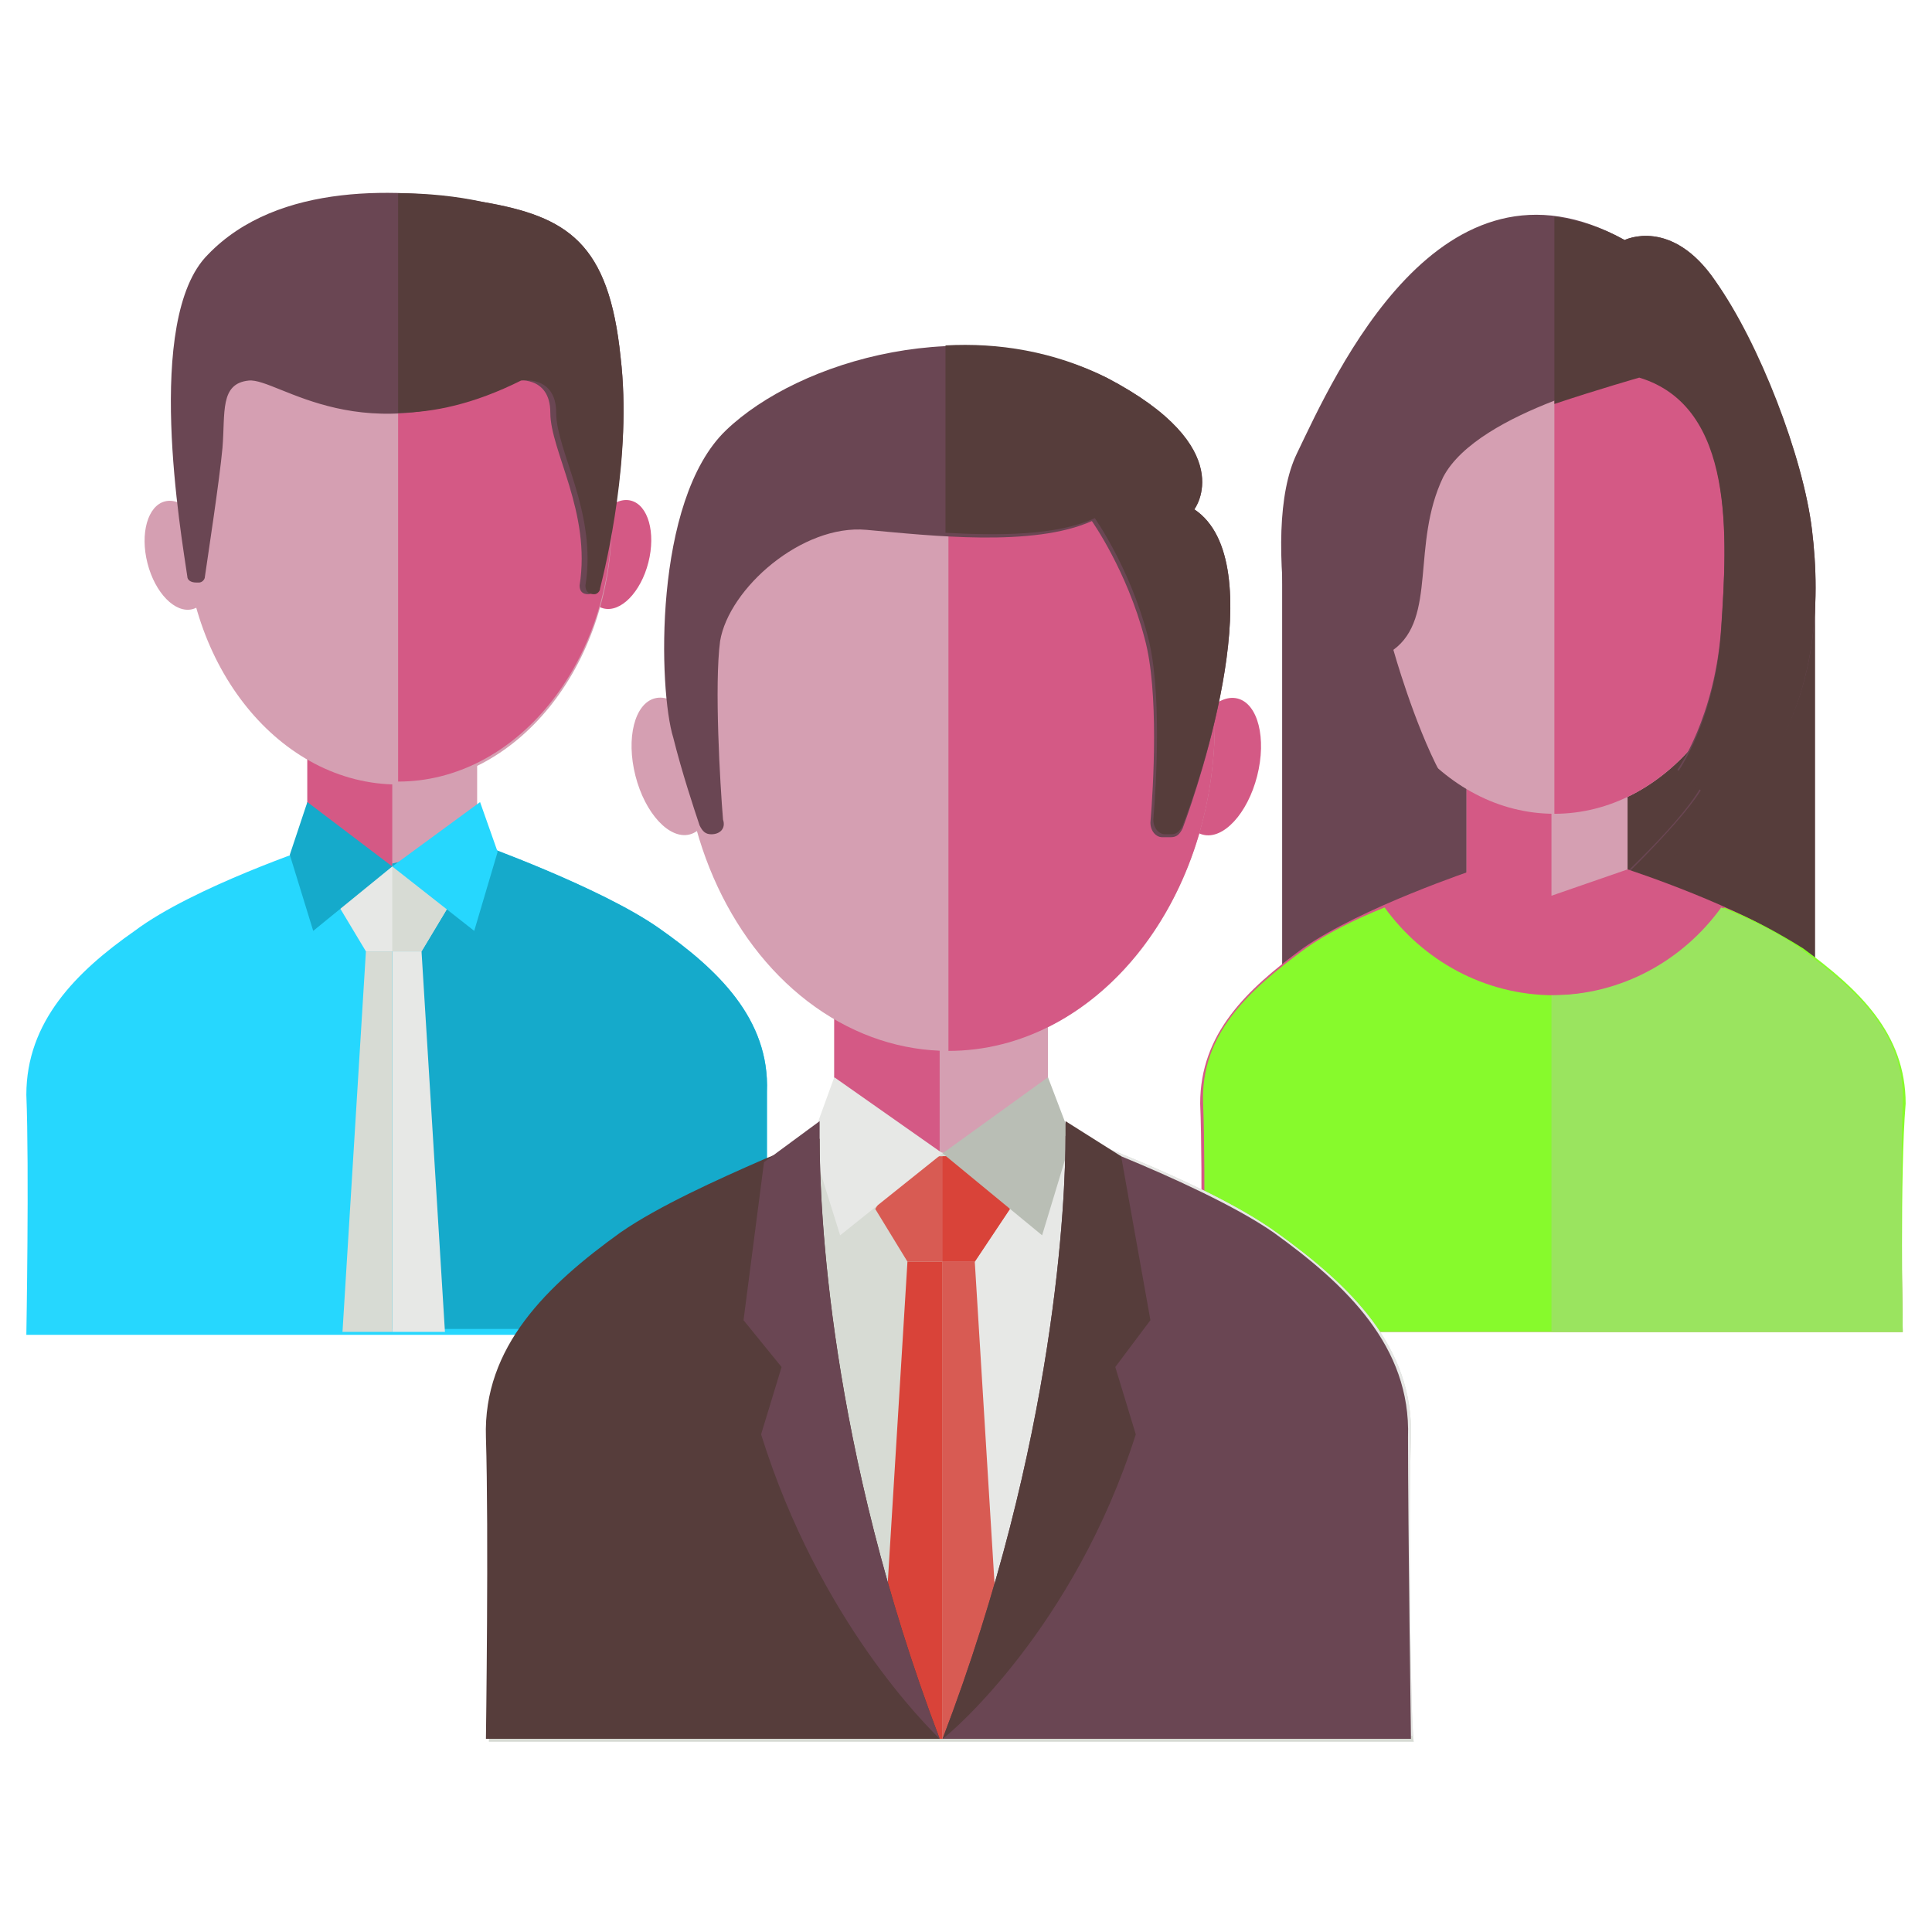 <svg xmlns="http://www.w3.org/2000/svg" enable-background="new 0 0 66 66" viewBox="0 0 66 66"><polygon fill="#6a4653" points="62 20.5 62 34.9 43.8 35.1 43.8 19.5 51.3 16.4" class="color465c6a svgShape"></polygon><polygon fill="#563d3b" points="53.3 17.1 53.3 35 62 34.9 62 20.5" class="color3b4c56 svgShape"></polygon><rect width="5.5" height="4.5" x="50.1" y="26.1" fill="#d59fb2" class="colord5b79f svgShape"></rect><rect width="2.9" height="4.5" x="50.1" y="26.1" fill="#d45985" class="colorc6a28a svgShape"></rect><ellipse cx="53.1" cy="19.3" fill="#d59fb2" rx="6.9" ry="8.5" class="colord5b79f svgShape"></ellipse><path fill="#d45985" d="M53.1,10.8L53.1,10.8l0,17l0,0c3.8,0,6.9-3.8,6.9-8.5S56.9,10.8,53.1,10.8z" class="colorc6a28a svgShape"></path><path fill="#6a4653" d="M56,12.8c0,0-5.5,1.2-6.7,3.5c-1.1,2.3-0.2,4.8-1.7,5.9c0,0,0.7,2.5,1.6,4.2c0,0-1,0.9,0.3,2.1
				c0,0-1.5,0.2-2.2-0.4c0,0,1.3,2.6,2.8,2.9c0,0-2.8,0.3-4.3-3s-2.8-9.8-1.5-12.5c1.3-2.7,4.9-10.8,11.2-7.3c0,0,1.6-0.8,3.1,1.4
				s3,6,3.3,8.5s0.2,5.9-2,8.6c-2.2,2.7-5.3,4-5.3,4s2.7-2.4,3.5-3.8l-0.8-0.6c0,0,1.3-1.8,1.5-4.9C59,18.4,59.3,13.8,56,12.8z" class="color465c6a svgShape"></path><path fill="#563d3b" d="M61.9,18.1c-0.3-2.5-1.8-6.4-3.3-8.5c-1.5-2.2-3.1-1.4-3.1-1.4c-0.9-0.5-1.7-0.7-2.4-0.8v6.4
				c1.5-0.5,2.9-0.9,2.9-0.9c3.3,1,3,5.5,2.8,8.6c-0.2,3.1-1.5,4.9-1.5,4.9l0.8,0.6c-0.8,1.3-3.5,3.8-3.5,3.8s3.1-1.4,5.3-4
				C62.1,24,62.2,20.5,61.9,18.1z" class="color3b4c56 svgShape"></path><path fill="#d45985" d="M65,37.7c0.1-2.4-1.6-3.9-3.5-5.3c-1.9-1.4-5.9-2.7-5.9-2.7l-2.6,0.9l-2.6-0.9c0,0-3.9,1.3-5.9,2.7
				c-1.9,1.4-3.5,2.9-3.5,5.3c0.1,2.4,0,7.8,0,7.8h11.9H65C65,45.5,64.9,40.1,65,37.7z" class="colorc6a28a svgShape"></path><path fill="#87fa2c" d="M65,45.5H41.1c0,0,0.1-5.4,0-7.8c-0.1-2.4,1.6-3.9,3.5-5.3c0.7-0.5,1.7-1,2.7-1.4c1.3,1.8,3.4,3,5.8,3
				c2.4,0,4.5-1.2,5.8-3c1,0.4,1.9,0.9,2.7,1.4c1.9,1.4,3.5,2.9,3.5,5.3C64.9,40.1,65,45.5,65,45.5z" class="colorfad22c svgShape"></path><path fill="#9ae45f" d="M65,37.7c0.1-2.4-1.6-3.9-3.5-5.3c-0.7-0.5-1.7-1-2.7-1.4c-1.3,1.8-3.4,3-5.8,3l0,0v11.5H65
				C65,45.5,64.9,40.1,65,37.7z" class="colore0b624 svgShape"></path><ellipse cx="21.1" cy="19" fill="#d45985" rx="1.9" ry="1.1" transform="rotate(-75.707 21.055 18.982)" class="colorc6a28a svgShape"></ellipse><ellipse cx="6.1" cy="19" fill="#d59fb2" rx="1.9" ry="1.1" transform="rotate(-104.293 6.09 18.983)" class="colord5b79f svgShape"></ellipse><rect width="5.8" height="4.8" x="10.5" y="25" fill="#d59fb2" class="colord5b79f svgShape"></rect><rect width="2.9" height="4.8" x="10.5" y="25" fill="#d45985" class="colorc6a28a svgShape"></rect><ellipse cx="13.6" cy="17.8" fill="#d59fb2" rx="7.3" ry="9" class="colord5b79f svgShape"></ellipse><path fill="#d45985" d="M13.6,8.8L13.6,8.8l0,17.9l0,0c4,0,7.3-4,7.3-9S17.6,8.8,13.6,8.8z" class="colorc6a28a svgShape"></path><path fill="#26d7fe" d="M26.2,37.3c0.1-2.5-1.7-4.2-3.7-5.6c-2-1.4-6.2-2.9-6.2-2.9l-2.7,1l-0.2-0.2l-2.6-0.7c0,0-4.2,1.4-6.2,2.9
			c-2,1.4-3.7,3.1-3.7,5.6c0.1,2.5,0,8.2,0,8.2h12.6h12.6C26.2,45.5,26.2,39.8,26.2,37.3z" class="color45bbdd svgShape"></path><path fill="#15aacb" d="M26.2,37.3c0.1-2.5-1.7-4.2-3.7-5.6c-2-1.4-6.2-2.9-6.2-2.9l-2.9,0.7l0,15.9h12.8
			C26.2,45.5,26.2,39.8,26.2,37.3z" class="color15a9cb svgShape"></path><polygon fill="#e7e8e6" points="14.4 29.6 12.5 29.6 11.6 31 12.5 32.5 14.4 32.5 15.3 31" class="colore6e6e8 svgShape"></polygon><polygon fill="#d7dbd4" points="15.3 31 14.4 29.6 13.4 29.6 13.4 32.5 14.4 32.5" class="colord4d8db svgShape"></polygon><polygon fill="#26d7fe" points="16.4 27.4 13.4 29.6 16.2 31.8 17 29.1" class="color45bbdd svgShape"></polygon><polygon fill="#15aacb" points="10.5 27.4 13.4 29.6 10.7 31.8 9.9 29.2" class="color15a9cb svgShape"></polygon><polygon fill="#e7e8e6" points="15.2 45.5 13.4 45.5 13.4 32.5 14.4 32.5" class="colore6e6e8 svgShape"></polygon><polygon fill="#d7dbd4" points="13.4 45.5 11.7 45.5 12.5 32.5 13.4 32.5" class="colord4d8db svgShape"></polygon><path fill="#6a4653" d="M21.2,12.2c-0.4-3.9-1.8-4.8-4.7-5.3c-2.8-0.5-7-0.7-9.4,1.8c-2.2,2.2-0.9,9.6-0.7,11
			c0,0.1,0.1,0.2,0.3,0.2l0.1,0c0.1,0,0.2-0.1,0.2-0.2c0.1-0.7,0.5-3.3,0.6-4.4c0.1-1.2-0.1-2.2,0.9-2.3c1-0.1,3.9,2.6,9.1,0
			c0,0,1.2-0.2,1.2,1.1c0,1.3,1.4,3.4,1,5.9c0,0.2,0.1,0.3,0.3,0.3c0.1,0,0.2-0.1,0.2-0.2C20.7,19.3,21.6,15.6,21.2,12.2z" class="color465c6a svgShape"></path><path fill="#563d3b" d="M21.2,12.2c-0.4-3.9-1.8-4.8-4.7-5.3c-0.9-0.2-1.9-0.3-2.9-0.3v7.5c1.2,0,2.6-0.3,4.2-1.1
			c0,0,1.2-0.2,1.2,1.1c0,1.3,1.4,3.4,1,5.9c0,0.2,0.1,0.3,0.3,0.3c0.1,0,0.2-0.1,0.2-0.2C20.7,19.3,21.6,15.6,21.2,12.2z" class="color3b4c56 svgShape"></path><g fill="#000000" class="color000000 svgShape"><ellipse cx="41.7" cy="26.2" fill="#d45985" rx="2.4" ry="1.3" transform="rotate(-75.707 41.686 26.203)" class="colorc6a28a svgShape"></ellipse><ellipse cx="23" cy="26.2" fill="#d59fb2" rx="2.4" ry="1.3" transform="rotate(-104.293 22.976 26.203)" class="colord5b79f svgShape"></ellipse><rect width="7.3" height="6" x="28.5" y="33.8" fill="#d59fb2" class="colord5b79f svgShape"></rect><rect width="3.6" height="6" x="28.5" y="33.8" fill="#d45985" class="colorc6a28a svgShape"></rect><ellipse cx="32.4" cy="24.7" fill="#d59fb2" rx="9.1" ry="11.2" class="colord5b79f svgShape"></ellipse><path fill="#d45985" d="M32.4,13.5L32.4,13.5l0,22.4l0,0c5,0,9.1-5,9.1-11.2S37.4,13.5,32.4,13.5z" class="colorc6a28a svgShape"></path><path fill="#d7dbd4" d="M48.2,49.1c0.1-3.1-2.1-5.2-4.6-7c-2.5-1.8-7.7-3.6-7.7-3.6l-3.4,1.2l-0.2-0.3L29,38.6
				c0,0-5.2,1.8-7.7,3.6c-2.5,1.8-4.7,3.9-4.6,7c0.1,3.1,0,10.3,0,10.3h15.8h15.8C48.2,59.4,48.1,52.2,48.2,49.1z" class="colord4d8db svgShape"></path><path fill="#e7e8e6" d="M48.2,49.1c0.1-3.1-2.1-5.2-4.6-7c-2.5-1.8-7.7-3.6-7.7-3.6l-3.6,0.9l0,19.9h16
				C48.2,59.4,48.1,52.2,48.2,49.1z" class="colore6e6e8 svgShape"></path><path fill="#d7dbd4" d="M48.2,59.4h-16c0,0,0,0,0,0c3.9-10.2,4.2-18.5,4.2-20.6c0.4,0.2,1.1,0.4,1.9,0.7c1.7,0.7,3.9,1.7,5.2,2.6
				c2.5,1.8,4.7,3.9,4.6,7C48.1,52.2,48.2,59.4,48.2,59.4z" class="colord4d8db svgShape"></path><path fill="#e7e8e6" d="M32.1,59.4L32.1,59.4L32.1,59.4L32.1,59.4C32.1,59.3,32.1,59.3,32.1,59.4z" class="colore6e6e8 svgShape"></path><polygon fill="#d85b53" points="33.3 39.5 31 39.5 29.9 41.3 31 43.1 33.3 43.1 34.5 41.3" class="colore8664a svgShape"></polygon><polygon fill="#d94339" points="34.5 41.3 33.3 39.5 32.2 39.5 32.2 43.1 33.3 43.1" class="colord95239 svgShape"></polygon><polygon fill="#b9beb5" points="35.8 36.8 32.2 39.4 35.6 42.2 36.6 38.9" class="colorb5babe svgShape"></polygon><polygon fill="#e7e8e6" points="28.5 36.8 32.2 39.4 28.7 42.2 27.7 39" class="colore6e6e8 svgShape"></polygon><polygon fill="#d85b53" points="34.3 59.4 32.2 59.4 32.2 43.1 33.3 43.1" class="colore8664a svgShape"></polygon><polygon fill="#d94339" points="32.2 59.4 30 59.4 31 43.1 32.2 43.1" class="colord95239 svgShape"></polygon><path fill="#563d3b" d="M32.1,59.4L32.1,59.4l-15.5,0c0,0,0.1-7.1,0-10.3c-0.1-3.1,2.1-5.2,4.6-7c1.3-0.9,3.3-1.8,4.9-2.5
				c0.7-0.3,1.4-0.5,1.9-0.7C28,41.2,28.3,49.4,32.1,59.4C32.1,59.3,32.1,59.3,32.1,59.4z" class="color3b4c56 svgShape"></path><path fill="#6a4653" d="M48.2,59.4h-16c0,0,0,0,0,0c3.9-10.2,4.2-18.5,4.2-20.6c0.4,0.2,1.1,0.4,1.9,0.7c1.7,0.7,3.9,1.7,5.2,2.6
				c2.5,1.8,4.7,3.9,4.6,7C48.1,52.2,48.2,59.4,48.2,59.4z" class="color465c6a svgShape"></path><path fill="#563d3b" d="M38.1,46.7l0.7,2.3c-2.1,6.6-6.3,10.2-6.6,10.4c3.9-10.2,4.2-18.5,4.2-20.6c0-0.3,0-0.5,0-0.5l1.9,1.2v0
					l1,5.6L38.1,46.7z" class="color3b4c56 svgShape"></path><path fill="#6a4653" d="M32.1 59.4C32.1 59.4 32.1 59.4 32.1 59.4c-.4-.4-4.1-4-6.1-10.4l.7-2.3-1.3-1.6.7-5.4 1.9-1.4c0 0 0 .2 0 .7C28 41.2 28.3 49.4 32.1 59.4 32.1 59.3 32.1 59.3 32.1 59.4zM40.8 17.4c0 0 1.6-2.1-3-4.5-4.7-2.3-10.5-.6-13 1.8-2.5 2.4-2.3 8.9-1.8 10.5.3 1.2.7 2.4.9 3 .1.2.2.3.4.3.3 0 .5-.2.4-.5-.1-1.2-.3-4.6-.1-6.1.3-1.8 2.8-4 5-3.8s5.7.6 7.7-.3c0 0 1.2 1.7 1.8 4 .5 1.8.3 5.1.2 6.3 0 .3.2.5.4.5H40c.2 0 .3-.1.4-.3C41 26.7 43.5 19.2 40.8 17.4z" class="color465c6a svgShape"></path><path fill="#563d3b" d="M40.8,17.4c0,0,1.6-2.1-3-4.5c-1.8-0.9-3.7-1.2-5.5-1.1v6.4c1.8,0.1,3.8,0.1,5.1-0.5c0,0,1.2,1.7,1.8,4
			c0.5,1.8,0.3,5.1,0.2,6.3c0,0.3,0.2,0.5,0.4,0.5H40c0.2,0,0.3-0.1,0.4-0.3C41,26.7,43.5,19.2,40.8,17.4z" class="color3b4c56 svgShape"></path></g></svg>